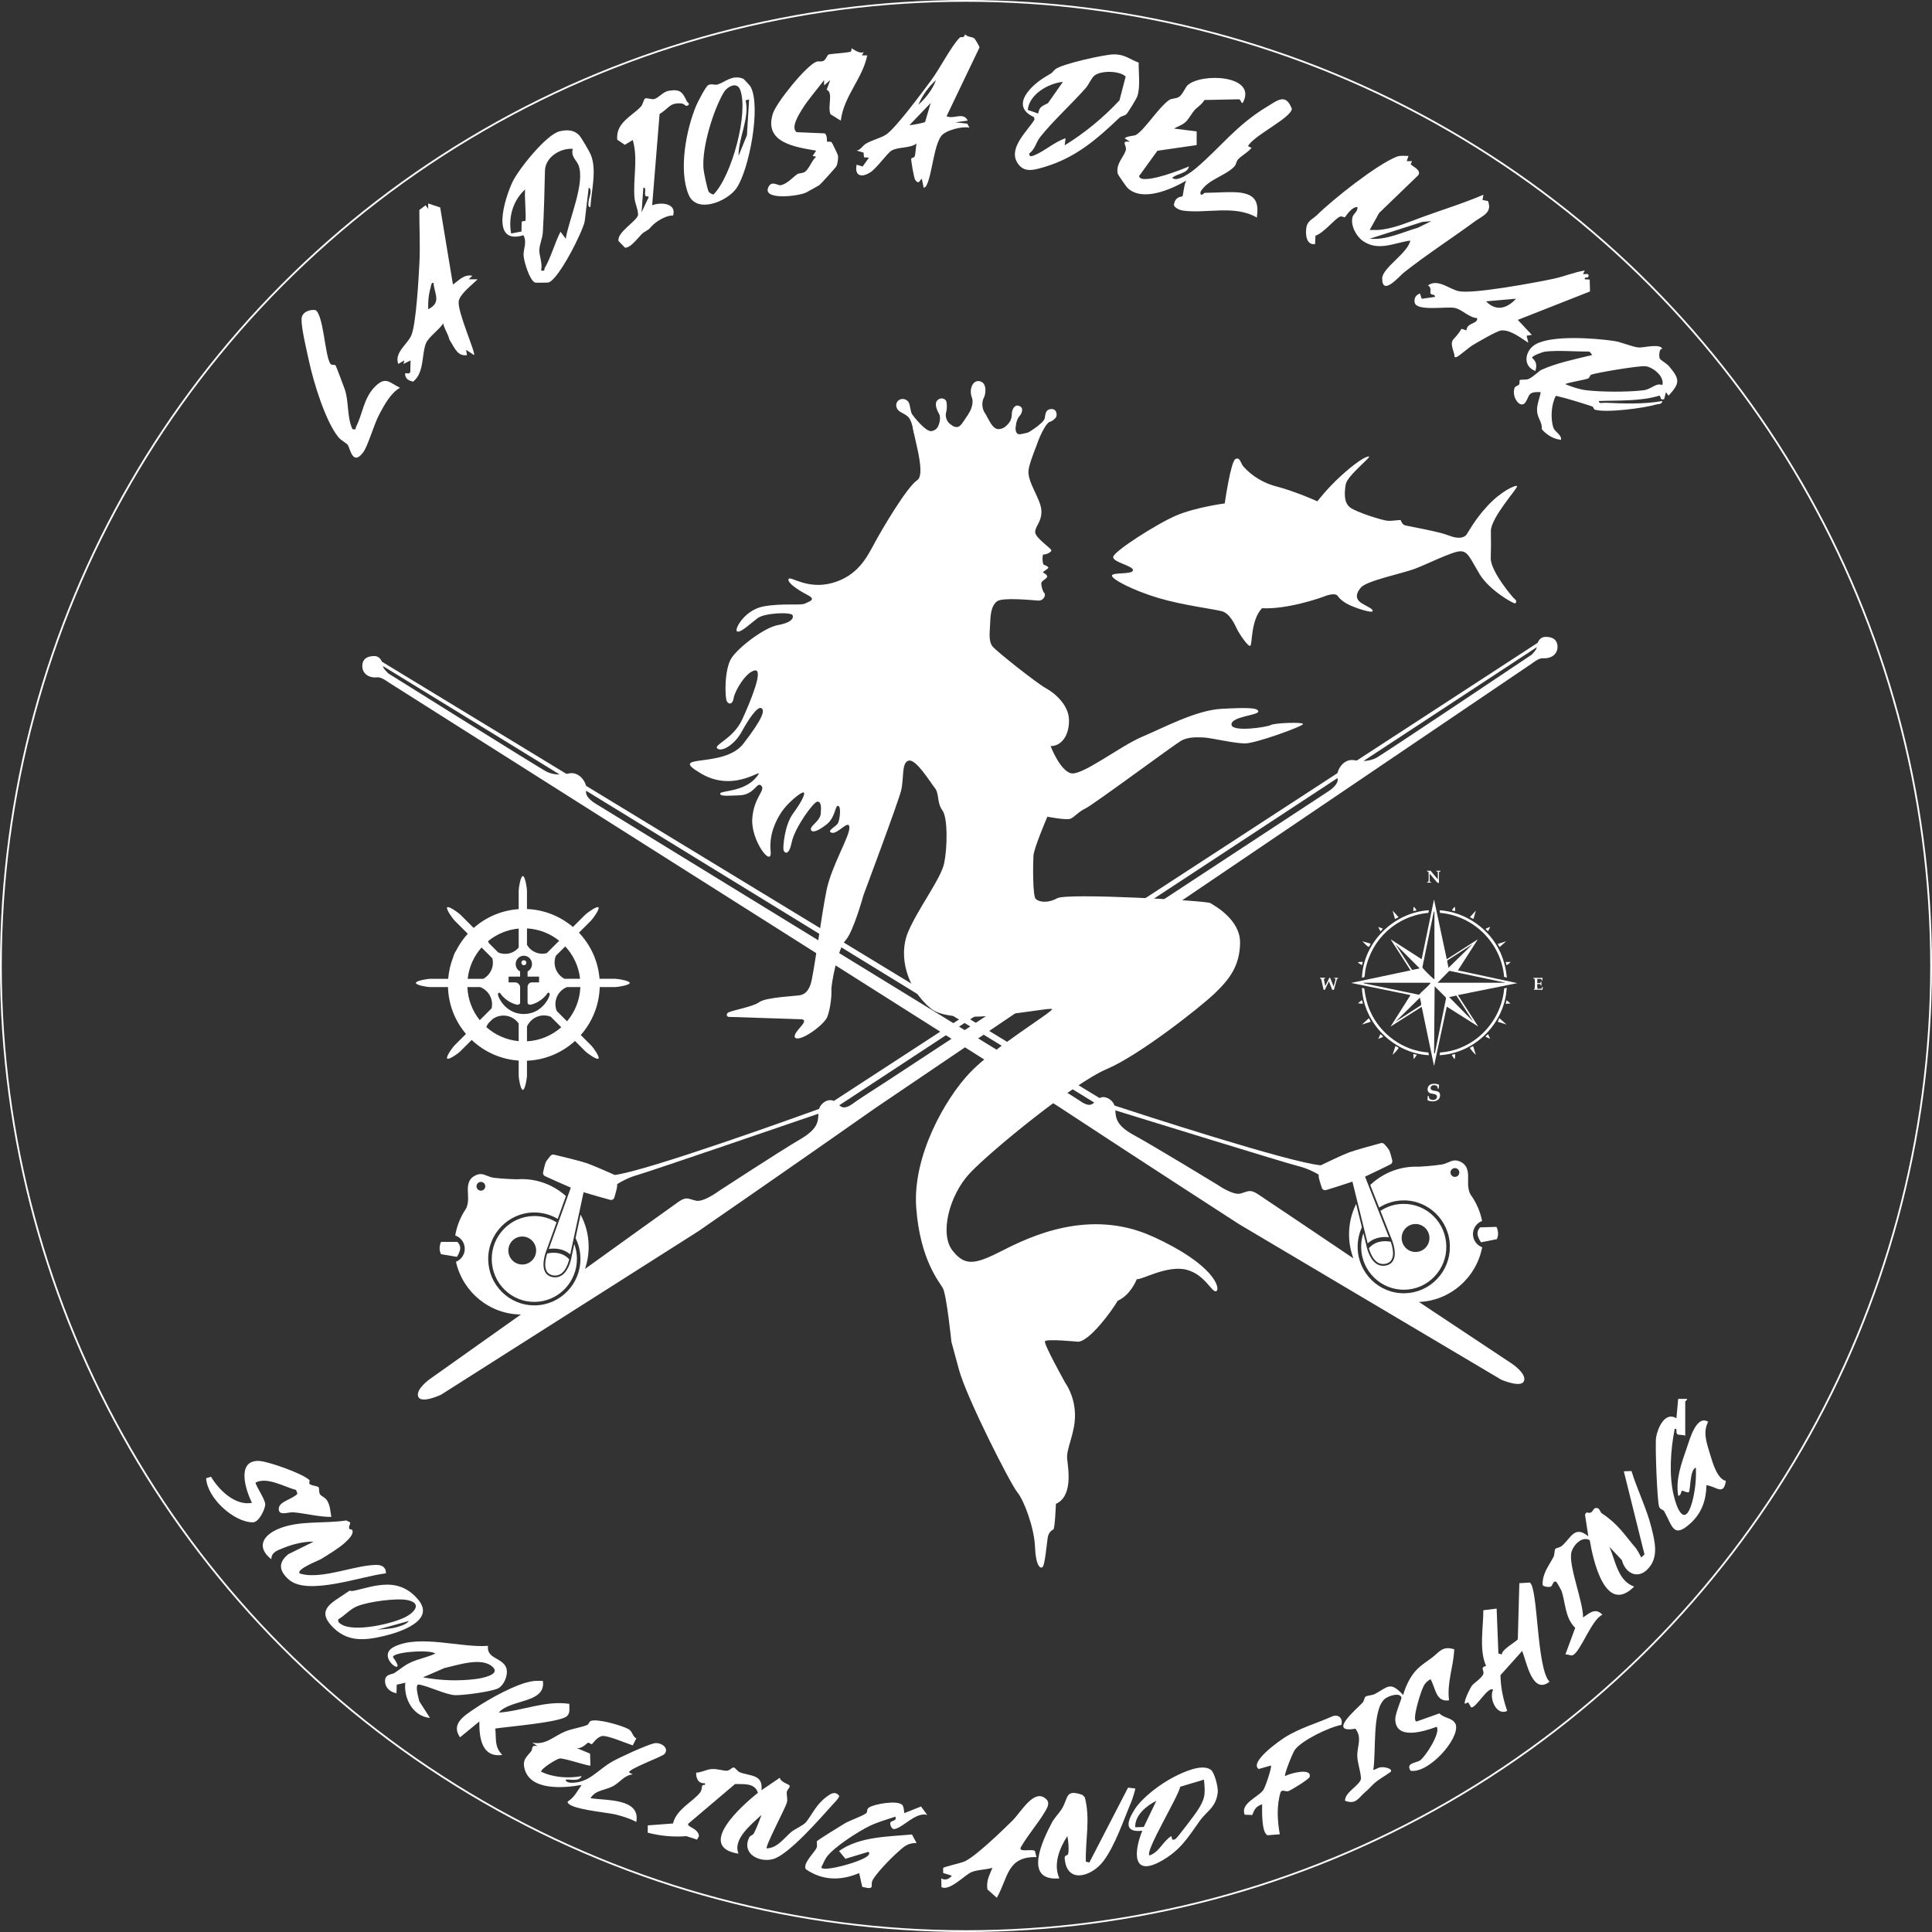 <svg xmlns="http://www.w3.org/2000/svg" id="Capa_2" data-name="Capa 2" viewBox="0 0 1095.84 1095.84"><rect x="0" y="0" width="1095.84" height="1095.84" fill="#333333" stroke="none"/><defs><style>      .cls-1 {        fill: #fff;      }      .cls-2 {        fill: none;        stroke: #fff;        stroke-miterlimit: 10;      }    </style></defs><g id="Capa_1-2" data-name="Capa 1"><g><path class="cls-1" d="M704.4,109.42c8.4,1.4,9.53,6.27,8.49,14-12.67-7.51-29.1-1.95-42.44-4.05-1.19-.19-4.87-1.76-4.58-3.38.85-4.88,4.49-4.26,4.86-4.68.31-.34.94-7.27,2.16-8.89-8.57,5.01-25.15,12.39-33.5,4.01-.62-.62-5.21-7.28-5.34-7.74-1.54-5.66,3.96-10.26,4.58-13.89.4-2.32-3.09-5.15,2.26-4.39l-2.99-1.98c1.7-1.45,5.28-1.2,6.51-1.95,5.07-3.06,12.67-15.53,18.77-19.77,1.37-.96,3.64-.65,5.39-1.65,2.18-1.25,3.73-5.53,5.03-6.71,7.81-7.08,38.52-5.81,31.79,9.07-1.33,2.93-1.33-1.5-2.92-1.1l-19.33.4c-1.29,2.45-3.92,3.91-5.67,5.84-1.09,1.2-3.23,4.86-4.64,6.3-1.99,2.02-4.63,2.72-6.94,4.06l12.86,1.62v7.74s-22.26,3.23-22.26,3.23l-10.09,13.93c-.99.54.67,1.83,1.06,1.92,5.65,1.39,21.27-4.53,26.92-6.97-.81,4.17-6.9,3.94-9.49,6.51,2.9,2.69,11.02-3.4,13.49-5.51,14.14-12.01,22.82-24.34,40.19-34.81,6.16-3.71,10.69-7.87,14.17,1.13-.41,5.24-21.76,15.17-24.86,21.18l1.99.99c-2.15,2.61-5.23,4.06-7.57,6.45-1.13,1.16-1.06,2.93-2.15,4.09-5.14,5.45-15.25,7.34-19.26,14.47-.16,3.29,2.03.49,2.49.49,5.94,0,15.68-.89,21,0Z"></path><path class="cls-1" d="M798.9,88.43l-1.01,2.99h3.02s-.75,1.79-.75,1.79c1.97,1.74,6.11,3.43,4.24,6.22l-22.15,21.36-5.35,9.64c2.43.09,4.82.09,7.24-.25,7.54-1.06,15.07-4.26,21.54-6.66,12-4.46,23.95-8.02,35.73-13.07l-.52,2.98,3.12.61c2.58,6.69-3.17,8.38-7.49,11.56-12.47,9.19-27.11,18.62-40.09,28.87-2.65,2.09-12.47,13.86-12.44,3.47.02-5.98,14.66-14.44,15.92-21.49-9.32,1.34-18.03,6.21-26.72.33-3.92-2.65-7.22-8.83-6.07-13.57.49-2.01,3.23-3.28,2.79-5.77-3.46-.16-6.58,5.47-7.14,5.81-.31.19-1.68-.86-2.8-.34-3.15,1.43-9.33,9.48-13.83,10.74l-.22,4.8c-5,.75-5.58-5.55-4.94-9.44s3.7-4.72,6-7c8.94-8.85,33.57-28.4,44.98-33.03,2.3-.93,4.6-.52,6.97-.53ZM811.9,125.43l-5.07.42-29.92,9.56c9.54.84,18.34-3.63,27.26-6.22l7.73-3.76Z"></path><path class="cls-1" d="M876.4,199.42c-1.07.12-7.39,2.3-7.41,3.5,2.65,2.4,2.72,4.18,1.91,7.5-7.58-2.73-5.96-11.8.26-15.22,9.47-5.21,33.34-3.38,44.21-1.82,4.41.63,10.58,3.48,14.18,3.73,2.62.18,12.21-2.45,13.37.83-2.1-.58-1.97,4.83-1.46,5.5.95,1.25,3.74,2.51,5.43,4.53,5.99,7.16,6.05,9.34-.47,16.47l-1.48-1.99-1.03,3.99c-2.36.53-1.62-.71-2.56-2.07-10.7,3.32-23.14,2.65-34.43,3.09-.23,1.75,2.27.94,3.48.99,10.99.45,21.79.91,32.51-.99-.39,2.1-2.17,1.56-3.52,1.97-6.78,2.05-28.27,4.86-34.74,2.95-.79-.23-.72-1.57-1.53-1.84-6.77-2.24-13.65-4.4-20.61-6.05-2.62,4.77-3.19,12.95-1.37,18.22.76,2.21,4.76,3.96,4.26,6.74-4.21-.36-8.17-2.82-10.88-5.98.34-4.16-2.55-6.23-2.7-10.52-.13-3.72,1.48-6.96,2.09-10.5-7.7-.51-6.18,2.16-8.64,5.73-2.85,4.13-8.08-2.94-6.2-8.12.42-1.15,1.96-1.21,2.55-1.97.5-.66.09-2.19.41-2.48.56-.51,3.4,0,4.93-.62,2.45-.97,6.17-4.68,7.21-5.16,8.74-3.99,19.38-6.13,28.74-8.41.28-.38-1.31-1.99-1.5-1.99-7.66,0-17.72-.83-25,0ZM942.89,218.42c1.37-4.95-5.44-10.26-9.61-10.7-3.5-.37-26.98,3.53-30.62,4.76-.99.34-.84,1.77-1.97,2.25-1.54.65-12.78,2.53-12.8,3.19,3.46,1.44,7.91,2.93,11.62,3.4,8.61,1.07,24.29,1.13,32.81.02,4.47-.59,6.98-4.44,10.58-2.91Z"></path><path class="cls-1" d="M934.54,890.06c-5.97,6.08-12.83,1.91-14.6-5.15l-7.03-7.48c3.44,8.01,4.79,19.26,13.98,22.49-16.25,16.34-23.24-14.62-25.17-26.31-4.42-2.55-9.35,2.81-10.39,6.81-1.88,7.24,6.69,28.04,6.59,37,3.56-2.34,7.02-5.85,10.97-1.5-6.11,2.47-12.51,21.37-16.94,22.95-1.15.41-2.73-.68-4.05-.46l5.56-15.09c-5.91-5.75-5.44-14.43-7.82-21.14-.12-.33-2.54-4.59-2.75-4.76-1.95-1.58-2.03,2.07-3.43,2.61-.53.21-4.19.18-4.5-1.2-.05-6.58,3.47-10.52,6.18-15.72.76-1.46.43-3.68.99-4.49.42-.6,2.69-.86,3.73-1.75,5.23-4.49,7.25-11.94,15.04-5.47l-1.89-12.36.9-1.21c4.05,1.33,3.27-2.73,5.51-2.45,1.99-.22,1.99,2.25,3.22,3.06,9.01,5.9,12.35,11.58,19.26,19.73.68.8,2.39,4,3.03,5.22l1.83-1.7-11.72-47.15,4.36-.15c3.21,10.54,8.57,21.17,11.22,31.8,2.03,8.13,4.45,17.21-2.07,23.84Z"></path><path class="cls-1" d="M431.91,1015.42l10.42-7.07c.4,2.66,5.38,3.59,5.58,4.59s-1.46,2.2-1.63,3.47c-.24,1.75.64,3.9.02,6.1-.91,3.21-12.52,25.03-11.4,25.9,6.15-.19,9.84-5.95,14.06-9.43,1.75-1.44,6.93-3.77,8.26-5.48,3.79-4.86,5.66-9.93,11.77-14.48,2.15-1.6,4.56-3.24,6.9-.58.71.8-2.85,4.29-3.46,4.97-6.97,7.75-25.2,28.76-34.03,31.09-7.82,2.07-17.9-3.04-13.45-12.28.56-1.15,2.12-1.24,2.73-2.47,1.52-3.08,3.09-7.04,4.21-10.32-5.49,5.21-16.47,13.69-12.99,21.99-24.42-3.82,2-27.46,11-34.52-1.75-5.77-8.17-4.85-12.98-4.99l-26.55,22.52c-.87,2.02,5.46,2.25,6.12,6.94l-1.12,2.07-6.04-1.96c-7.34.58-14.75-.09-21.95-1.98l.05-4.14,14.3-1.07c1.88-7.99,11.02-12.19,15.2-17.33,2.1-2.58.15-4.87,2.94-4.53v-.98c-3.75.28-5.1-2.58-4.99-6,3.02-.04,5.48-1.73,8.49-2.01,3.5-.32,6.93,1.07,9.07.92,1.55-.11,2.63-2,3.8-1.82.83.13,2.03,2.15,3.36,2.69,5.64,2.32,13.41.94,12.29,10.21Z"></path><path class="cls-1" d="M328.55,76.77c1.26,1.37,5.79,9.13,6.54,10.96,3.57,8.76.32,20.44-.2,29.69-1.71.25-1.07-2.38-.98-3.48.15-1.87,2.38-6.52,0-7.51l-2.28,19.23c-1.43,6.39-14.67,32.65-20.47,34.55-.37.12-7.21.21-7.57.1-3.18-1.02-6.52-12.34-6.62-15.53-.12-3.84,2.09-7.24-.08-11.35-19.03,5.77-10.58-20.73-6.37-29.88,3.41-7.39,19.37-27.3,26.91-29.08,4.16-.98,8.19-.88,11.13,2.32ZM324.9,84.41c-7.21-.46-15.62,4.74-15.8,12.5-.27,11.5-.51,23.32-1.21,34.99-.2,3.27-1.94,6.91-1.98,10.02-.03,3.28,1.95,7.69,1,11.49,2.6.53,1.55-.49,2.1-1.43,3.53-6.08,5.65-14.18,8.91-20.56l2.97,3.99c1.69-10.74,11.17-31.58,7.24-41.72-1.09-2.81-4.5-4.91-3.22-9.28ZM297.9,125.42c.84-1.27-.62-15.07,0-18-6.96,6.25-9.69,15.85-7.99,25l5.88-1.1.09-5.25c.26-1.05,1.96-.56,2.02-.65Z"></path><path class="cls-1" d="M645.87,35.5c-.15,5.5,1.13,13.96-.89,19.41-.46,1.25-5.25,9.05-6.03,9.8-1.13,1.08-2.88,1-4.09,2.15-12.88,12.25-24.93,22.78-43.01,28.02-5.67,1.64-11.4,3.38-15-2.9-4.82-8.42,6.24-17.93,9.95-24.22l-.34-1.34c-13.99-6.36-1.46-18.23,6.86-23.08,4.97-2.89,2.43-1.51,5.2-3.99,3.38-3.03,27.73-8.36,32.87-8.5,6.55-.18,9.06,2.67,14.47,4.66ZM603.91,82.42c11.49-7.09,21.87-15.67,31.07-25.5l3.5-13.52c-3.69-3.43-14.06-3.42-17.67-.56-1.83,1.46-3.22,5.11-4.94,7.06-7.89,8.97-19.09,19.15-26,27.99-2.19,2.8-2.76,6.77-5.97,9.04-.41,2.47,1.74,1.57,3.04,1.03,5.65-2.31,11.39-7.62,17.46-9.54l-.5,3.99ZM602.9,46.42c-8.4.89-19.09,7.06-19.95,15.94l5.93,2.05c.67-4.18,2.52-4.25,5.54-5.91l8.48-12.08Z"></path><path class="cls-1" d="M489.91,29.43l-1.02,1.99h3.02c-2.73,13.31-13.34,23.09-15.01,37l-5.84-3.61c-1.83-4.27,1.79-12.41-2.18-13.89l2.03-5.49-3.48,3v-3c-3.92,5.2-9.1,11.08-12.47,16.53-1.74,2.81-6.64,10.5-3.1,13.01l15.85.67c1.73,1,1.19,4.53,1.4,4.66.51.3,1.88-.2,2.56.37.33.27,3.59,7.04,3.66,7.66.19,1.65-.25,4.6-.97,6.05-.32.64-8.75,9.9-9.52,10.54-.34.29-7.05,4.01-7.64,4.29-4.82,2.26-25.94,4.58-21.08-3.6,1.89-3.18,5.19-.2,6.8-.56,3.67-.82,6.85-4.6,9.32-6.28.95-.64,2.78-.34,4.24-1.26,2.42-1.54,3.98-6.63,6.44-8.58l-1.99-.5,2-2.98c-12.13-2.1-29.81-4.56-24.55-21.06,1.96-6.17,18.84-27.16,24.62-29.36,1.39-.53,3,.23,4.29-.64,1.35-.91,1.78-2.92,2.65-3.46.54-.34,10.26-.97,12.36-1.55.97-.27.51-1.79.66-1.91.29-.24,4.56,3.5,6.98,1.99Z"></path><path class="cls-1" d="M824.85,935.47c-.39,9.93-4.23,18.81-2.95,28.95-7.61,1.2-7.58-7.01-10.49-11.99-2.9,1.73-3.64,3.07-4.87,6.1-.76,1.86-6.01,17.59-3.05,17.91l12.96-4.6c2.87,3.06,7.56,2.24,9.28,6.32,2.34,8.22-15.78,28.17-25.7,26.17-2.75-4.51,3.11-4.27,5.44-5.83,2.96-1.98,11.82-15.7,9.43-19.07-7.42,2.76-23.57,7.78-23.49-4.51.02-3.02,3.62-11.35,3.5-11.97-.63-3.25-7.47-1.13-9.64.83-7.11,6.43-4.64,30.48-6.36,40.14,2.14-.45,2.68-1.63,5.46-1.57.89.02,5.49.66,4.54,2.56-2.99,2.23-6.45,4.01-9.27,6.47-1.51,1.32-2.79,2.96-5.23,5.04-3.98,3.39-5.2,7.3-11.49,5-.29-4.89,8.54-8.8,9.03-12.54-.13-4.2-2.01-8.82-2.1-12.94-.12-5.66,2.92-10.15-1.04-15.42-15.82,2.74.01-10.55,4-14.72,1.06-1.1.95-2.9,1.75-3.46,1.03-.74,3.69-.66,5.27-1.5,7.55-4.04,8.64-7.41,16.08.6.65-2.98,2.44-6.93,3.98-9.53,3.57-6.01,7.38-7.98,12.35-11.69,4.07-3.04,5.83-6.9,12.63-4.73Z"></path><path class="cls-1" d="M249.67,117.64l7.24,43.77c3.44-2.4,6.23-5.98,10.98-4.99l-1.99,1.98,4.99.02c-2.85,2.95-10.2,8.34-10.72,12.6-.72,5.96,9.78,29.21,8.71,30.39l-4.5-2.99.5,2.99c-5.04.88-6.91-3.8-9.04-7.23-1.79-2.87-.74-1.62-1.61-3.73-.96-2.33-2.3-4.46-2.85-7.02-2.13,3.48-8.32,7.76-9.76,11.24-2.57,6.24-.81,16.72-7.32,21.81-2.14-.58-3.87-1.17-4.45-3.54-.67-2.79,2.28.3,2.88-2.13l.13-6.38-4,1.99.5-2-3.48,2.01c-2.29-6.58,5.15-11.03,7.38-16.1,2.78-6.32,4.22-32.9,4.64-41.36.5-9.89-.1-19.96-.05-29.84l3.52-2.7,1.48,1.99.02-3.01,6.76,2.24ZM242.91,175.42c7.65-3.98,3.49-8.47,2.98-14.99-1.45-.23-1.39,1.76-1.68,2.8-1.12,3.94-1.54,8.12-1.3,12.2Z"></path><path class="cls-1" d="M898.91,153.43l-1.02,1.99c.49.42,3.89-1.01,3.02,1.5-.4,1.17-2.36-.34-2,1.5l2.78.16.16,6.74-40.95,16.12,7.97,8.49-2.97.5.98,4c-4.15-2.65-10.15-7.52-15.4-6.99-2.41.24-13.04,6.49-15.9,8.18-2.55,1.5-7.64,6.11-9.21,6.8-1.86.81-1.28-.84-1.49-1.47-3.21-9.84-.53-6.48,4.09-14.45l2.81.9c.22-4.6,6.41-3.43,6.11-6.95-4.63-.24-8.62-4.95-12.72-5.78-4.7-.96-21.79,2.09-22.75-3.08-.48-2.61.69-4.17,2.98-5.15l1.01,3.04,7.48-1.06c.33-1.57-1.74-.92-2.47-1.93-.43-.59.83-3.62-1.52-4.56,5.65-4.16,12.16,2.21,17.73,3.27,8.39,1.6,43.28-4.91,53.47-7.06,6.01-1.27,11.72-3.76,17.8-4.7ZM859.9,169.43l-17,1.49c5.64,5.82,11.85,4.16,17-1.49Z"></path><path class="cls-1" d="M552.6,21.72c.49.37,3.01,4.7,2.98,5.19l-18.68,39.01c3.96,1.95,9.53-2.66,11.99,2.48l-6.99,1,6.75.75,1.23,2.26c-4.04-.93-13.55,1.42-16.02,4.74-4.27,5.75-5.23,22.39-8.47,28.26-.25.45-1.15,1.26-1.49,1l-1.02-4.99c-1.45.79-1.46,3.53-3.72.72-.72-.89-2.45-10.97-2.31-12.09.08-.64,1.7-.5,1.98-1.38.59-1.89.55-5.13,1.05-7.26-3.76,2.85-10.38,1.77-14.21,4.02-2.33,1.37-8.46,10.06-12.03,12.33-5.31,3.37-9.02,1.77-7.74-4.36l3.37,1.07,3.63-5.06-2.83-.18-.26-2.68-3.91-1.12c2.42-.47,3.16-2.73,5.45-4.05,3.34-1.93,7.82-2.95,11.07-4.93,5.32-3.23,21.14-24.72,25.89-31.11s11.32-19.3,16.07-24c.79-.79,2.48.69,2.99-1.91,1.24,1.61,4.02,1.39,5.23,2.3ZM520.91,59.42c4.12-3.73,8.13-8.72,9.98-14-4.05,3.64-7.93,8.93-9.98,14ZM524.71,69.23l3.18-10.81-11.99,12.5c1.35.19,8.47-1.4,8.81-1.69Z"></path><path class="cls-1" d="M356.54,980.79c2.24,1.24,2.29,4.4,4.41,5.18l-2.05,4.01c-3.53-1.09-14.35-5.81-17.35-5.29s-5.43,4.43-5.79,4.56c-.58.2-1.57-.82-2.23-.8-.38.01-3.52,3.82-6.62,2.98l7.77,3.23.22,6.76c-.61.65-14.62-4.27-17.45-3.99-1.63.16-10.66,5.71-10.51,7.49,6.9,3.32,15.49,3.9,22.97,2.5-1.49,3.33-6.16,1.64-8.99,2-.31,1.25,2.02,1.74,2.73,1.76,10.48.32,15.27-7.32,23.56-11.97,4.49-2.52,19.14-9.29,23.72-10.36,3.8-.89,8.96,2.61,5.96,6.05-1.38,1.58-21.41,8.8-19.98,10.51l1.99,1c-4.72.51-7.19,4.46-10.94,6.57-4.62,2.6-9.95,2.09-13.05,6.95,8.93,1.48,28.55-.05,25.99,13.49-3.81-2.05-7.97-3.3-12.17-4.32-4.51-1.1-26.79-2.92-26.81-7.18,3.97-2.51,5.35-5.82,7.98-9.49-10.31,1.84-29.92,3.5-32.56-10.03-.9-4.6,1.62-6.05,3.97-9.12,1.03-1.35-.32-3.69,3.59-2.87l-2.99-1.98c7.62,1.54,11.92-3.47,18.32-6.18,4.34-1.84,9.47-2.38,12.91-3.89.83-.36.95-1.89,2.01-2.26,3.85-1.36,17.51,2.54,21.39,4.69Z"></path><path class="cls-1" d="M276.8,933.52c-1,7.35,8.12,6.68,10.3,12.34,1.47,3.8-1.25,10.61-5.18,12.07-4.79,1.78-18.37,3.6-23.53,3.58s-15.16-5.17-21-6.06c-2.28.17.11,7.81.44,9.54l6.06,9.43c-9.57-.84-15.03-11-14-19.99l-4.85,1.14-.15,4.85c-3.47-.64-6.26-2.93-6.48-6.52-.28-4.5,3.72-3.94,5.42-5.04,3.13-2.03,5.33-4.18,9.08-5.91,4.56-2.11,9.48-2.89,13.97-5.03-2.54-2.43-24.11-.98-23.98,2.01,9.52,12.89-11.18-.2.96-6.02,14.47-6.93,37.5.8,52.92-.37ZM279.63,945.67c-6.16-6.13-19.93-1.2-27.53.45l-12.2,5.28c10.28,1.82,19.96,2.25,30.37.89,2.68-.35,13.69-2.31,9.35-6.62Z"></path><path class="cls-1" d="M511.66,1023.65c.96.86,1.11,3.43,1.25,4.77l9.51-3.77,3.48,4.76c-6.54-1.71-13.62,7.19-18.52,8.02-1.82.31-2.57-2.62-2.41-3.44.34-1.66,3.89-.72,2.92-3.58-4.6,1.52-10.02,3.08-14.35,5.14-6.46,3.08-21.1,12.41-24.89,18.11-1.12,1.68-1.74,3.53-2.72,5.27-.84,3.51,23.33-2.9,26.5-6.5.59-.68,1.01-1.79-.02-2.02l-12.88,3.9-3.63-4.4c11.7-8.27,27.51-8.09,41.37-9.39l2.63,4.86c-5.4-.1-7.38,2.26-11.03,5.48-3.45,3.04-12.44,12.17-14.09,15.99-1.15,2.67,1.86,5.37-5.71,3.37l-1.75-7.8c-10.38,4.43-20.8,4.33-30.25-2.19-1.92-3.27,4.96-9.46,6.11-12.15.6-1.41-.14-3.33.2-3.75.63-.78,13.51-8.75,15.83-10.12,2.94-1.74,10.17-4.16,12.06-5.74,1.09-.91-.07-2.26,1.86-3.38,3.31-1.94,15.61-4.05,18.53-1.45Z"></path><path class="cls-1" d="M199.91,243.42c2.61.47,1.54-.4,2.07-1.42,3.87-7.43,4.18-16.35,11.01-22.98,5.9-5.73,7.97-1.89,13.9.91-5.25,2.93-9,9.88-11.81,15.18-2.98,5.62-6.4,17.97-9.16,21.57-5.89,7.7-7.27-2.13-8.58-4.19-.75-1.17-3.9-2.64-5.44-4.56-7.45-9.25-14.12-31.35-16.69-43.31-1.27-5.93-4.32-18.31-4.16-23.73.11-3.89,4.65-5.5,7.88-5.02,4.5,2.81,5.23,24.14,8.16,29.97.97,1.94,2.7.54,3.31,1.53.37.6,4.28,11.09,5.02,13.08,2.55,6.83,1.23,15.98,4.5,22.99Z"></path><path class="cls-1" d="M955.9,814.42c-1.06-.75-3.79-.39-4.4-.86-1.38-1.05.36-3.39-1.59-3.14-2.32,11.68-3.38,26.41-.51,38.01,3.22,12.97,7.82,15.46,11.02,1.02,1.24-5.59,1.76-11.3,1.46-17.03-3.54,1.23-2.94,13.11-4,14-1.1.38-3.55-1.12-3.88-.9-.42.28-.55,2.95-2.1,2.9-1.59-9.13,1.76-18.22,4.72-26.79,1.8-5.22,5.59-19.36,12.27-15.19-3.19,5.92-.79,12.23,1.07,18.42,1.42,4.72,4.07,14.07,8.96,15.1-1.25,8.77-5.59,3.02-11.03,2.46-.09,8.09-2.55,15.44-8.46,21.05-10.35,9.81-10.75,2.2-15.52-6.31-.49-.88-2.15-.92-2.8-2.41-1.2-2.75-2.38-35.71-1.78-39.37.9-5.45,5.04-14.92,11.54-10.94l1-11,5,.02c.5.35-1,1.28-1,1.49v19.5Z"></path><path class="cls-1" d="M421.65,44.7c.28.12,3.78,3.95,4.05,4.42,6.11,10.9-.72,47.04-7.96,57.63-5.03,7.36-22.51,14.8-27.16,3.67-5.79-13.86-1.38-36.95,4.31-50.51.88-2.1,5.32-10.7,6.73-11.57,1.84-1.13,3.68.08,5.3-.38,4.24-1.22,8.43-5.9,14.73-3.26ZM404.74,110.29c10.35-10.5,19.97-46.3,15.11-59.32-1.84-4.93-7.42-1.83-9.38,1.52-5.94,10.13-12.49,31.32-11.44,43.32.19,2.18,2.09,11.13,2.89,12.85.38.82,2.55,1.81,2.82,1.64ZM424.9,56.42l-1.98.47c2.35,10.24-4.1,21.15-4.01,31.52l4.76-11.73,1.23-20.26Z"></path><path class="cls-1" d="M867.69,897.64c4.77,2.64,3.77,48.75,11.21,56.24-9.74,7.62-13.01-11.13-15.5-17.46l-12.33,13.74c.12,6.97,1.51,13.69,3.83,20.24-6.07,3.11-10.48-7.22-8-11.98-2.87-2.29-9.79,10.76-12.49,9.99l-1.66-2.85-1.84.86c-.87-1.27,2.91-8.85,3.95-10.28,1.12-1.53,5.69-4.29,6.49-6.69.64-1.94-2.12-3.64,1.56-4.52-4.05-9.04-1.55-21.64-1.55-31.6l7.54-.93.99,25.5,1.98.49c-.21-2.86,8.75-7.52,9.04-8.69l.87-31.71,5.91-.36Z"></path><path class="cls-1" d="M374.12,64.62l-4.21,51.79c5.41-2,13.98-.95,11.85,5.89-3.3-.41-8.78,2.85-11.16,5.05-3.04,2.8-.78,1.65-5.65,4.61-1.75,1.07-6.92,8.84-10.47,8.52l-3.63-3.76c-1.16-4.91,10.59-11.39,11.08-14.87-.07-3.59-1.79-6.2-2.06-9.9-.83-11.05,2.12-21.89-.96-32.54l-4.51,2.73-4.3-2.91c-.92-9.63,8.28-13.26,13.39-18.74,1.27-1.37,1.35-3.6,2.4-4.61.65-.63,3.72.73,5.25.29,2.74-.8,4.74-4.12,8.33-4.7,6.24-1.01,7.65.7,10.03,5.87.41.89,2.36,1.63.42,2.59-1.12.55-1.66-1.07-3.27-1.23-6.97-.68-7.2,2.88-12.52,5.92ZM366.2,111.2c-1.07-1.64.84-4.75-1.29-4.78l-1,13.99,3.99-8.51c.29-.76-1.43-.29-1.7-.71Z"></path><path class="cls-1" d="M198.12,867.18c.14.26,1.57.19,1.78.89.71,2.41-2.43,5.24-4.36,7.05-2.76,2.59-9.61,6.9-13.45,9.19-1.58.94-13.94,5.63-12.18,8.1,2.91,1,5.41,1.1,8.48,1.01,11.21-.35,24.95-5.68,35.03-5.79,3.24-.04,5.57,1.3,5.49,4.79-13.36,1.39-44.32,13-55.05,3.56-5.57-4.9-6.26-9.6-.33-14.43l14.38-7.11c-5.7-.09-11.74,1.37-16.97,3.51-3.35,1.37-7.06,2.34-7.03,6.48-8.31-6.54-5.24-13.15,3.49-17.02,11.76-5.23,26.49-3.04,39.01-5l2.08,1c.6.9-1.05,2.45-.35,3.79Z"></path><path class="cls-1" d="M643.9,1014.43c.26.27-1.66,6.21-2.08,7.21-4.27,10.04-9.28,25.22-16.08,34.13-6.66,8.73-20.93,13.06-21.85-1.98-.11-1.85,1.83-.76,2.09-2.79.36-2.78,0-6.79-.58-9.57-4.45,6.81-8.14,16.15-4.51,23.99-20.76,1.78-9.54-21.63-4.21-31.7,1.34-2.54,4.08-5.32,5.49-7.56,4.02-6.38,1.72-11.53,11.76-8.11l1.37,1.34c3.23,12.22.31,24.13.59,36.53l1.99.5,21.96-42.48,4.06.5Z"></path><path class="cls-1" d="M593.63,1020.69c2.15,2.23.02,5.35-1.35,7.62-3.77,6.25-9.64,13.02-13.36,19.63-1.15,2.92,6.71.56,8.09,1.96l.88,3.45c-16.83-.36-15.94,11.57-22.49,23.07l-5.34-4.73c-.71-5.07,1.1-7.84,2.84-12.26-3.78,1.15-8.41.99-11.99,2.5s-12.47,11.02-16.93,8.43l-.07-4.93c2.26,1.37,4.37.37,5.99-1.5l-4.94-1.56v-2.85c.41-.62,10.13-2.84,11.93-3.6,6.29-2.66,21.94-17.9,27.54-23.43,4.68-4.64,12.43-18.83,19.21-11.78Z"></path><path class="cls-1" d="M686.63,1003.7c2.29,1.49,4.4,10.1,4.09,12.95-.94,8.53-6.31,10.71-10.12,16.02-6.69,9.33-10.76,16.65-22,22.94-16.74,9.35-15.36-5.79-10.69-17.19-10.61,1.11-8.58-5.38-4.44-11.94,4.47-7.11,14.97-14.78,22.4-18.6,5.03-2.58,15.55-7.59,20.76-4.18ZM682.9,1009.42l-13.47,4.02c-1.12,5.76-19.89,36.33-17.52,38.97,5.48-1.56,7.73-8.2,12.51-10.98l.47,1.98c.93.16,1.28.05,2.04-.46.81-.55,10.54-13.35,11.78-15.22,4.73-7.1,5.12-9.52,4.18-18.31ZM648.76,1036.26l7.13-14.84c-5.57,2.79-12.25,8.17-11.99,15l4.86-.15Z"></path><path class="cls-1" d="M175.6,839.63c.23.24-.66,1.64.23,2.26,1.28.9,4.36.95,4.89,1.72.48.7.08,2.59.69,3.78.69,1.35,2.92,1.71,4.19,3.82,1.73,2.88,1.76,6.05,2.31,9.2-7.2-.03-14.23-1.92-21.35-2.62-2.92-.29-8.21,2.22-8.45-1.65-.29-4.57,7.69-5.56,10.61-8.9l-.79-2.12c-6.99-1.85-16.33-7.61-23.04-4.18.84,3.03,5.79,9.92,5.55,12.58-.26,2.89-3.65,9.93-6.97,9.95-10.71.06-25.97-13.73-26.55-25.02l2.78-.82c4.43,7.5,13.74,16.63,23.22,14.78-3.53-7.02-8.93-23.77,3.5-23.79,5.22,0,25.7,7.33,29.2,11.01Z"></path><path class="cls-1" d="M307.91,953.42c1.95,12.87-18.55,10.22-25,17.99,13.49-.99,26.47-7,40-4.99-.03,2.39.63,5.37-1.43,7.08-4.17,3.47-33.49,5.86-40.58,6.93.74,5.85-.7,10.12,4,14.98-11.8,1.65-13.11-9.97-13.01-18.99l-10.97,9c-5.28-7.67,2.35-12.19,8.25-16.23,8.05-5.5,24.19-14.56,33.33-15.67,1.79-.22,3.61-.14,5.4-.11Z"></path><path class="cls-1" d="M760.86,978.37c-6.93,1.25-22.3,8.66-26.4,14.11-1.25,1.65-6.24,14.23-5.55,14.94,2.26-1.43,15.15-5.02,13.95.42-.28,1.29-10.32,7.43-12.02,8.06-1.57.58-3.34-1.08-4.44.48-2.39,7.73-1.89,16.19-.5,24.03l-7,.56c-3.43-1.75-3.03-13.86-3.01-17.55-3.5,1.12-4.39,2.88-5.61,6.06l-4.26-.17c-2.69-6.27,7.41-9.89,10.43-13.84,1.29-1.68,5.1-13.37,4.44-14.05l-6.97,1.98c-5.44-3.95,11.71-15.94,14.65-17.81,8.68-5.54,19.04-8.38,26.57-11.84,3.79-1.74,6.74.54,5.71,4.62Z"></path><path class="cls-1" d="M195.56,904.06c4.63-3.21,1.54-.97,5.59-1.86,6.1-1.35,11.27-3.24,18.16-3.37,7.38-.14,13.35,2.96,18.03,8.66,9.65,11.75-10.43,18.28-19.44,20.43-11.64,2.77-21.48,3.51-30.04-5.95-8.28-9.16.78-13.1,7.7-17.9ZM191.93,918.46c-.39,1.59.42,2.07,1.6,2.83,7.28,4.71,29.03-.22,36.59-4.16,5.2-2.72,9.33-7.81,1.03-9.54-6.24-1.31-22.15.92-28.23,3.34-4.63,1.84-6.98,5.16-10.98,7.53ZM231.9,919.43l-17.99,4.98c3.4-.4,6.85-.42,10.18-1.24,2.21-.54,6.51-1.76,7.81-3.74Z"></path></g><g><path class="cls-1" d="M259.17,712.88s1.5-2.15,1.83-4.43c.33-2.28-1.57-4.04-1.57-4.04h-9.26c-1.83,3.98,0,6.98,0,6.98l9,1.5Z"></path><path class="cls-1" d="M303.08,689.74c-.12,0-.23,0-.35,0-13.32.19-24,11.26-23.81,24.69.09,6.5,2.69,12.58,7.32,17.12,4.63,4.53,10.71,7,17.18,6.88,13.32-.19,24-11.26,23.81-24.69-.04-2.81-.55-5.54-1.49-8.1l-1.42,6.6c-.03.25-1.12,7.87-5.44,10.97-1.21.87-2.55,1.3-4,1.3-.49,0-1-.05-1.51-.15-1.95-.38-3.37-1.39-4.22-3-2.45-4.65,1-12.77,1.15-13.12l5.37-14.94c-3.76-2.32-8.08-3.57-12.58-3.57ZM301.87,714.83c-1.47,1.52-3.44,2.38-5.54,2.41-.04,0-.07,0-.11,0-4.29,0-7.82-3.49-7.88-7.83-.06-4.38,3.42-7.99,7.77-8.05,4.37-.06,7.93,3.45,7.99,7.83.03,2.12-.76,4.12-2.23,5.64Z"></path><path class="cls-1" d="M313.56,723.38c5.86,1.14,8.38-5.44,9.31-9.07-4.43-4.91-10.76-3.74-12.51-3.29-1.21,3.87-2.66,11.22,3.2,12.36Z"></path><path class="cls-1" d="M876.71,361.23c-2.58,0-3.87,1.7-4.49,3.34l-102.66,66.82c-.48-.06-.98-.13-1.5-.22-4.98-.84-8.63,3.6-9.44,7.34l-285.67,185.95c-3.01-1.5-7.24.87-8.36,4.52-13.04,4.72-97.66,35.18-115.89,37.47-3.4-1.52-12.54-5.56-16.16-6.78-3.95-1.33-14.74-3.91-18.33-4.75-.73-.17-1.49.08-1.97.66-.87,1.04-2.2,2.68-2.6,3.5-.56,1.14-1.21,4.05-1.59,5.86-.19.9.27,1.81,1.11,2.19,2.94,1.35,9.82,4.49,14.62,6.5l-12.5,34.79c2.85-.44,7.98-.54,12.16,3.1l7.57-35.28c4.88,1.5,11.78,3.42,15.05,4.31,1.04.28,2.11-.31,2.41-1.34.56-1.88,1.36-4.69,1.52-5.97.05-.38.08-.97.09-1.62,2.28-1.42,6.46-3.75,11.46-5.15,7.02-1.97,90.71-30.66,102.66-34.76-.18,3.9.1,8.37-9.98,14.28-11.84,6.95-46.6,29.64-46.6,29.64,0,0-8.47,6.33-12.78,5.42-4.3-.92-5.38-2.58-9.88.55-3.68,2.56-39.97,28.66-53.15,38.15,1.42-4.15,2.13-8.57,2.07-13.09-.09-6.29-1.67-12.33-4.57-17.71l-2.86,13.31c1.75,3.51,2.71,7.4,2.77,11.44.21,14.53-11.36,26.51-25.78,26.72-.13,0-.25,0-.38,0-6.85,0-13.31-2.64-18.23-7.46-5.01-4.91-7.82-11.48-7.92-18.52-.21-14.53,11.36-26.51,25.78-26.72,4.86-.06,9.56,1.21,13.65,3.64l4.65-12.95c-7.11-6.35-16.16-9.77-25.76-9.61-.69,0-1.38.04-2.07.09h-.16c-.44.02-7.81-.22-12.65-.81-1.63-.2-2.87-.7-4.08-1.18-2.24-.9-4.17-1.67-7.29.17-3.97,2.33-3.75,6.57-3.55,10.32.04.77.08,1.53.08,2.25,0,3.87-1.1,5.75-1.13,5.79l-.25.41c-3.01,4.51-5.03,9.58-5.92,14.94,3.09,1.04,5.35,3.95,5.4,7.42.05,3.39-2.04,6.31-4.99,7.49,3.85,17.14,19.09,29.91,37.16,29.91-.11,0-.23,0-.34,0l-51.73,36.68s-8.22,5.87-6.46,9.98c1.76,4.11,12.91-1.17,12.91-1.17l145.96-92.74s52.13-35.96,100.55-69.98h0l372.28-252.07s3.78-3.08,6-2.93c6.07.39,8.54-3.26,8.48-6.52-.04-2.01-.72-5.61-6.72-5.61ZM272.77,675.35c-1.38,0-2.49-1.12-2.49-2.49s1.12-2.49,2.49-2.49,2.49,1.12,2.49,2.49-1.12,2.49-2.49,2.49ZM753.39,448.88l-249.7,163.96c-10.12,6.48-17.64,11.41-19.26,12.65-4.69,3.57-6.55,2.97-8.41,1.44l282.61-185.6c1.13,3.7-5.24,7.55-5.24,7.55ZM868.69,371.4s-85.27,57.13-88.11,58.5c-1.91.92-4.05,1.66-7.18,1.72l98.29-64.55c-.06,1.54-3.01,4.33-3.01,4.33Z"></path></g><g><path class="cls-1" d="M840.05,704.64s-1.57-2.11-1.96-4.38c-.4-2.27,1.44-4.09,1.44-4.09l9.26-.28c1.95,3.92.21,6.97.21,6.97l-8.95,1.78Z"></path><path class="cls-1" d="M795.46,682.85c.12,0,.23,0,.35,0,13.32-.22,24.33,10.52,24.55,23.94.11,6.5-2.3,12.66-6.79,17.33-4.49,4.67-10.49,7.33-16.96,7.41-13.32.22-24.33-10.52-24.55-23.94-.05-2.81.38-5.56,1.24-8.15l1.62,6.56c.04.25,1.36,7.83,5.78,10.8,1.24.83,2.59,1.22,4.03,1.18.49-.02.99-.08,1.51-.2,1.94-.44,3.33-1.49,4.13-3.13,2.31-4.72-1.39-12.74-1.55-13.08l-5.82-14.77c3.68-2.44,7.97-3.81,12.47-3.95ZM797.43,707.9c1.51,1.48,3.51,2.27,5.61,2.23.04,0,.07,0,.11,0,4.29-.13,7.71-3.73,7.64-8.06-.07-4.38-3.67-7.88-8.01-7.81-4.37.08-7.82,3.69-7.75,8.07.04,2.12.89,4.1,2.4,5.57Z"></path><path class="cls-1" d="M786.01,716.8c-5.83,1.32-8.54-5.18-9.58-8.78,4.28-5.04,10.64-4.07,12.41-3.67,1.33,3.83,3.01,11.13-2.82,12.45Z"></path><path class="cls-1" d="M212.01,372.1c2.58-.08,3.93,1.58,4.6,3.21l104.66,63.64c.48-.08.97-.16,1.49-.27,4.95-1,8.74,3.33,9.66,7.05l291.24,177.09c2.96-1.59,7.26.65,8.49,4.26,13.18,4.32,98.69,32.17,116.99,33.89,3.36-1.62,12.36-5.94,15.94-7.27,3.91-1.45,14.62-4.36,18.17-5.31.72-.19,1.49.04,1.99.6.9,1.01,2.28,2.61,2.7,3.42.59,1.13,1.33,4.01,1.76,5.81.21.9-.22,1.82-1.04,2.23-2.9,1.44-9.68,4.79-14.41,6.95l13.56,34.39c-2.86-.35-7.99-.3-12.06,3.47l-8.65-35.03c-4.83,1.65-11.67,3.78-14.91,4.77-1.03.32-2.12-.25-2.45-1.27-.62-1.86-1.5-4.65-1.71-5.92-.06-.38-.11-.96-.13-1.62-2.32-1.35-6.57-3.55-11.61-4.79-7.08-1.75-91.6-27.86-103.67-31.59.3,3.89.16,8.37,10.42,13.97,12.04,6.58,47.49,28.2,47.49,28.2,0,0,8.66,6.07,12.94,5.02,4.27-1.05,5.3-2.74,9.89.25,3.75,2.44,40.83,27.42,54.3,36.5-1.55-4.11-2.39-8.5-2.47-13.02-.1-6.29,1.3-12.38,4.02-17.84l3.27,13.22c-1.64,3.56-2.48,7.48-2.41,11.52.24,14.53,12.17,26.15,26.59,25.91.13,0,.25,0,.38,0,6.84-.21,13.22-3.05,17.99-8.01,4.86-5.06,7.47-11.72,7.35-18.75-.24-14.53-12.17-26.15-26.59-25.91-4.86.09-9.52,1.5-13.53,4.06l-5.05-12.8c6.92-6.56,15.85-10.26,25.46-10.4.69-.01,1.38,0,2.07.02h.16c.44,0,7.8-.46,12.62-1.2,1.62-.25,2.85-.78,4.04-1.3,2.21-.96,4.12-1.79,7.29-.06,4.04,2.21,3.95,6.45,3.87,10.2-.02.77-.03,1.53-.01,2.25.12,3.87,1.28,5.72,1.3,5.75l.26.4c3.15,4.42,5.33,9.42,6.38,14.75-3.06,1.13-5.23,4.11-5.17,7.58.06,3.39,2.23,6.24,5.22,7.33-3.32,17.25-18.17,30.49-36.23,31.04.11,0,.23-.01.34-.02l52.84,35.07s8.39,5.61,6.76,9.78c-1.63,4.16-12.94-.78-12.94-.78l-148.73-88.22s-53.21-34.35-102.65-66.86h0s-379.84-240.52-379.84-240.52c0,0-3.88-2.96-6.09-2.75-6.05.58-8.63-3-8.67-6.26-.03-2.01.54-5.63,6.54-5.81ZM825.31,667.54c1.38-.04,2.46-1.19,2.42-2.57s-1.19-2.46-2.57-2.42-2.46,1.19-2.42,2.57,1.19,2.46,2.57,2.42ZM337.97,455.93l254.61,156.22c10.32,6.17,17.98,10.87,19.64,12.05,4.8,3.42,6.64,2.77,8.45,1.18l-288.17-176.84c-1.02,3.74,5.47,7.38,5.47,7.38ZM220.34,382.02s86.98,54.49,89.86,55.77c1.94.86,4.1,1.54,7.23,1.5l-100.23-61.51c.11,1.54,3.14,4.23,3.14,4.23Z"></path></g><path class="cls-1" d="M454.91,578.14l-41.87-1.37s-1.57-.72-.39-2.15,14.15-3.33,18-6.2c3.85-2.87,21.65-3.46,23.41-3.98s4.04-1.3,5.74-6.2c1.7-4.89,6.2-39.85,9.07-53.54s13.11-30.33,12.91-35.35c-.2-5.02-6.59,3.98-9.98,3s2.61-3.52,3.59-5.61,1.83-9.39,0-9.65-1.43,6.46-6.52,10.5-8.54,5.02-8.93,2.87,5.25-4.78,5.59-8.93.2-6.85-1.91-6.85-12.86,14.77-14.58,23.14c-1.71,8.36-4.35,5.72-4.65,4.21s.49-13.94,5.53-20.74c5.04-6.8,7.53-12.23,5.48-11.79s-9,6.41-12.03,10.96-7.24,12.42-6.26,22.35-11.15-5.89-10.43-18.21,7.7-16.24,5.15-18.91-3.65,5.02-12.2,5.41-11.48.46-11.09-1.11,13.6-.78,20.4-9.1c6.8-8.32-10.81,9.88-31.16-2.05-20.35-11.93,12.72-2.54,23.87-17.02,11.15-14.48,12.33-18.98,10.17-20.15s-6.95,5.77-11.15,13.4-11.35,11.54-13.79,9.49c-2.45-2.05,9.03-5.41,14.12-16.5s12.26-28.83,7.04-27.78-11.35,12-11.87,15.52c-.52,3.52-2.48,4.04-3.78,2.22s-1.7-18.52,2.61-24.91,18.78-17.22,26.09-18.52c7.3-1.3,9.2-3.65,8.48-5.61s-15.78-1.37-19.76,1.57-9.65,8.48-11.67,7.63,4.17-12.26,14.93-14.22,21.26-.39,23.54-1.63,6.78-2.09,1.37-4.89c-5.41-2.8-11.54-6.91-10.7-9s10.43,6.2,24.78,2.22c14.35-3.98,19.63-14.48,23.93-22.5,4.3-8.02,18.39-31.89,24.26-35.8s-4.5-31.3-2.45-33.07,6.26,6.26,10.86,5.18,3.62-5.87,6.16-6.07,4.6,4.01,8.12,3.82,6.39-11.02,11.48-11.09,6.65,12.26,11.87,12.26,6.46-5.93,8.87-5.35-.59,7.17,1.7,8.15,9.2-2.74,11.74-.59c2.54,2.15-4.57,14.67-5.22,21.33s7.01,16.17,7.3,22.63c.29,6.46-3.52,8.8-3.52,12.23s9.49,9.39,9.2,10.47-3.13,2.45-4.7,2.25c-.59.98-.36,5.54.39,5.8s2.51,1.01,2.58,1.63-3,2.22-3,2.64,2.25,1.08,2.32,2.38-3.33,2.38-3.33,3.91.68,4.43,1.73,5.51-.36,4.47-3.49,4.27-20.38-1.99-23.41.46c-3.03,2.45-3.62,6.75-3.82,12.23s-1.08,10.37,1.4,13.37,25.3,21,30.13,23.61,12.91,9.26,13.17,17.87c.26,8.61-4.04,15-10.43,15,0,0,5.35,13.99,11.64,15.42s28.14-15.62,40.27-20.71c12.13-5.09,30.52-15.07,45-15.85s20.93-.68,20.89,1.52-15.26,2.79-15.21,7.34c.05,4.55,20.1,1.57,22.26.34s18.2-1.81,18.34-.59-26.76,11.01-32.92,11.01-19.94-3.31-23.53-3.38-8.61-.52-12.85,1.96c-4.24,2.48-49.89,36.33-54.07,38.28-4.17,1.96-6.26,4.96-8.61,5.87s-13.04-1.17-13.04-1.17c0,0-7.6,17.67-7.89,22.08-.29,4.4-.49,22.89,1.27,24.55s6.46,2.74,12.23-.39c5.77-3.13,84.52,1.37,86.77,2.74s17.05,9.33,16.92,22.5-6.13,20.87-14.48,28.83c-8.35,7.96-42.78,35.09-61.3,42.91-18.52,7.83-65.74,46.43-77.48,58.96-11.74,12.52-17.22,34.43-9.91,43.83,7.3,9.39,13.17,7.83,28.57,0,15.39-7.83,49.11-24.07,84.72-8.02,35.61,16.04,38.87,29.87,36.39,31.11s-6.13-9.33-16.89-12.13c-10.76-2.8-25.43,5.8-28.17,5.35-.57,1.21-3.75,9.03-10.89,12.26-3.13,5.54-15.98,23.09-22.5,23.22,0,0-17.87-1.76-18.72-.26s11.67,23.87,11.67,23.87c0,0,5.09,6.78,5.35,17.48.26,10.7-5.09,19.43-4.43,25.43s3.26,21.13-6.39,25.43c0,0-.52,13.83-1.43,14.48s-2.74,1.43-3.26,4.96-1.57,15.26-2.87,16.43-3.91-.91-4.3-11.48c-.39-10.57-6.13-26.28-10.04-30.98s-28.76-53.61-33.07-69.46l-4.3-15.85s-2.74-26.8-4.89-30.52-12.91-16.24-15.07-45.59c-2.15-29.35,16.5-61.83,30.33-76.43,13.83-14.61,46.7-34.3,46.7-36.13s-55.17,10.83-68.74-.39-18.52-29.74-13.04-43.04,18.78-30.52,20.61-39.39c1.83-8.87,2.09-25.83-1.04-30s-1.7-9.49-4.24-12.62c-2.54-3.13-10.66-16.63-14.87-15.55s-2.54,9.98-4.3,17.02-21.33,59.28-21.33,59.28c0,0-5.67,20.74-10.17,25.63s-8.22,25.04-8.02,28.17c.2,3.13-.52,10.37-2.28,15.13-1.76,4.76-16.11,15-18.46,11.74-1.17-3.26,8.48-9.13,4.11-10.24Z"></path><path class="cls-1" d="M518.37,245.66s-.95-7.08-3.35-9.28-5.09-2.45-6.21-4.65-.15-4.3,1.57-5.09,3.91-.15,4.94,1.42,1.03,5.43,2.01,6.9,7.47,9.58,10.61,9.58"></path><path class="cls-1" d="M532.14,241.83s2.01-4.45.45-7.19-2.67-6.07-.72-7.76,4.17-.72,4.76.52.59,4.39,0,6.5.09,5.69,3.6,7.58"></path><path class="cls-1" d="M549.21,234.99s3.65-5.3,2.02-9.61.29-9.63,4.05-9.21c4.76.54,3.94,7.31,2.78,9.4-1.3,2.34-1.44,6.55,1.57,10.42"></path><path class="cls-1" d="M572.4,239.78s1.53-1.94,1.51-4.91c-.01-2.32,1.39-5.51,3.91-4.72,3.67,1.14,1.2,5.08.58,5.69-2.28,2.25-3.86,10.34-.2,10.51s-1.95,1.34-1.95,1.34l-3.23-1.3-.61-6.6Z"></path><path class="cls-1" d="M583.23,245.32s8.96-5.39,9.35-8.13.7-5.06,3.68-5.18,3.18,2.67,3.01,3.87-2.18,2.94-3.92,3.43-4.94,6.34-7.42,13.17-6,3.04-6,2.89-3.23-4.16-3.23-4.16l4.52-5.89Z"></path><path class="cls-1" d="M642.64,323.4c-.05-2.54-11.25-4.4-11.25-7.43s24.75-18.88,35.8-23.58c11.05-4.7,27.49-6.85,27.49-6.85,0,0,3.42-24.16,6.16-25.24s2.64,2.35,4.6,4.5c1.96,2.15,7.83,8.32,18.68,11.15,10.86,2.84,23.09,8.41,23.09,8.41,0,0,5.43-7.19,13.21-14.28,7.78-7.09,13.5-10.96,15.9-11.2s-12.28,10.84-13.06,15.99-.98,10.32,2.59,13.01,18.54,7.4,21.41,7.53,7.04-.72,7.24-.33.78,2.48,2.54,2.93,19.04,3.46,24.82,5.76,8.61.93,9.68-.2,4.3-8.1,12.13-16.58c7.83-8.48,16.04-12.07,16.83-11.28s-15,17.93-14.87,25.57.07,8.15-.07,15.39c-.13,7.24,12.39,22.3,13.63,23.15s.91,2.22.07,2.41-14.54-7.43-20.02-16.57c-5.48-9.13-6.59-13.04-10.96-12.98s-18.85,7.3-25.7,9.91-27.39,6.78-30.65,10.63c-3.77,4.45-2.41,7.21.52,9s6.63,3.21,6.09,4.43-9.08-1.64-12.55-3.2c-3.85-1.73-6.26-3.9-7.28-5.47s-4.81-.82-7.51.28c-1.92.78-21.11,7.5-35.39,6.72-6.55,6.95-5.38,20.64-6.65,21.33s-6.36-7.04-7.53-9.49-4.01-8.8-8.41-10.08c-4.4-1.27-21.91-3.33-36.1-7.53-14.18-4.21-26.61-10.66-26.41-12.72s11.98-.42,11.93-3.13Z"></path><g><path class="cls-1" d="M348.98,555.18h-8.92c-.38-4.85-1.57-9.47-3.43-13.73-.17-.44-.36-.86-.58-1.27-1.96-4.12-4.56-7.88-7.67-11.15l6.9-6.9c.92-.92,5.08-6.57,4.16-7.48s-6.57,3.25-7.48,4.16l-6.99,6.99c-7.09-6.02-16.15-9.79-26.07-10.2v-10.48c0-1.3-1.05-8.23-2.35-8.23s-2.35,6.94-2.35,8.23v10.55c-9.75.66-18.62,4.58-25.53,10.67l-7.53-7.53c-.92-.92-6.57-5.08-7.48-4.16s3.25,6.57,4.16,7.48l7.5,7.5c-2.59,2.84-4.8,6.04-6.57,9.5-.78,1.16-1.34,2.42-1.69,3.75-1.52,3.87-2.5,8-2.85,12.31h-10.36c-1.3,0-7.96,1.05-7.96,2.35s6.66,2.35,7.96,2.35h10.25c.29,10.11,4.08,19.36,10.21,26.57l-6.68,6.68c-.92.92-4.88,6.37-3.97,7.29.92.92,6.37-3.05,7.29-3.97l6.59-6.59c7.06,6.69,16.37,11.01,26.66,11.71v8.66c0,1.3,1.05,7.96,2.35,7.96s2.35-6.66,2.35-7.96v-8.59c10.46-.42,19.98-4.59,27.23-11.21l6.02,6.02c.92.92,6.37,4.88,7.29,3.97.92-.92-3.05-6.37-3.97-7.29l-6.06-6.06c6.44-7.3,10.45-16.79,10.75-27.2h8.8c1.3,0,8.23-1.05,8.23-2.35s-6.94-2.35-8.23-2.35ZM329.02,555.18h-8.86c-3.72-1.96-6.06-6.06-5.53-10.48.11-.91.34-1.77.66-2.58l5.32-5.32c4.59,4.94,7.66,11.32,8.41,18.38ZM298.91,526.6c6.89.38,13.2,2.94,18.26,7l-7.02,7.02c-1.18.3-2.42.41-3.7.26-2.67-.32-5.06-1.66-6.73-3.77-.31-.39-.57-.8-.81-1.22v-9.28ZM294.21,526.69v10.74c-1.65,1.97-3.95,3.23-6.52,3.54-1.8.22-3.54-.07-5.1-.73l-5.37-5.37c-.14-.34-.26-.7-.37-1.06,4.82-3.95,10.81-6.52,17.36-7.12ZM273.12,537.41l6.16,6.16c.1.4.18.8.23,1.22.52,4.35-1.73,8.4-5.36,10.4h-8.88c.72-6.78,3.57-12.92,7.86-17.77ZM265.11,559.88h7.28c3.5,1.35,6.17,4.55,6.64,8.53.14,1.21.06,2.4-.19,3.53l-6.71,6.71c-4.16-5.18-6.74-11.68-7.02-18.76ZM294.21,590.54c-7.03-.64-13.4-3.55-18.39-8,.33-.78.74-1.52,1.24-2.2l2.25-2.25c1.42-1.05,3.12-1.75,4.99-1.98,2.81-.33,5.58.45,7.8,2.19.82.64,1.52,1.39,2.1,2.21v10.02ZM297.59,575.15h0s-.04,0-.04,0c-.01,0-.02,0-.03,0-.02,0-.04,0-.06,0h-.65s-.04,0-.06,0c-10.43-.2-14.74-10.37-14.28-11.48.46-1.11,1.24-.33,1.24-.33,0,0,2.81,4.65,8.92,6.39,2.11.56,2.36-.71,2.38-.89v-9.23s-.55-2.4-2.88-2.4h-3.65v-3.26h6.52v-2.93h.03c-1.5-.78-2.54-2.36-2.54-4.2,0-2.61,2.07-4.73,4.63-4.73s4.63,2.12,4.63,4.73c0,1.84-1.04,3.42-2.54,4.2h.03v2.93h6.52v3.26h-4.01c-2.31,0-2.51,2.4-2.51,2.4v9.2s.13,1.51,2.36.92c6.13-1.73,8.94-6.4,8.94-6.4,0,0,.78-.78,1.24.33.46,1.11-3.83,11.24-14.22,11.47ZM298.91,590.63v-8.41c.69-1.55,1.75-2.92,3.12-4,1.88-1.48,4.16-2.27,6.52-2.27.42,0,.85.03,1.27.08.9.11,1.75.34,2.56.65l5.97,5.97c-5.24,4.63-12.01,7.59-19.44,7.99ZM321.65,579.26s-.05-.01-.07-.02l-5.79-5.79c-.64-1.58-.9-3.33-.68-5.13.33-2.77,1.72-5.25,3.91-6.98.77-.61,1.62-1.09,2.51-1.46h7.65c-.29,7.37-3.07,14.1-7.52,19.38Z"></path><circle class="cls-1" cx="297.14" cy="546.06" r="1.41"></circle></g><g><g><path class="cls-1" d="M820.62,544.08l17.62-11.29-11.3,17.62,33.66,7.23-33.66,6.78,11.52,17.84-17.84-11.29-7.23,33.66-7-33.56-17.63,11.19,11.29-17.85-33.66-6.89,33.66-7.12-11.3-17.62,17.62,11.29,7.01-33.89,7.23,33.89ZM813.61,555.37v-38.41c-.44.08-.37.47-.46.78-.22.77-.39,1.78-.56,2.6-2,9.36-3.77,18.78-5.77,28.14-.05.38.18.55.35.8.54.81,4.89,5.07,5.77,5.75.23.17.29.44.68.34ZM805.25,549.27l-13.78-13.78,9.37,14.48.41.15,4-.85ZM835.3,535.49l-14.35,9.26c-.39.62.77,3.35.57,4.29l13.78-13.55ZM815.42,557.41h38.63l-31.79-6.72-.4.15-6.44,6.57ZM811.35,557.41h-38.18l.63.38,30.88,6.4.46-.21c1.64-2.04,4.32-3.87,5.86-5.89.17-.23.44-.29.34-.68ZM813.84,597.62l6.35-31.29-.23-.69-6.22-6.2-.32,37.86.43.32ZM835.53,579.32l-9.37-14.48-.36-.1-3.83.81,13.55,13.78ZM805.48,565.77l-14.01,13.78,14.48-9.36c.58-.77-.67-3.34-.47-4.42Z"></path><path class="cls-1" d="M810.45,516.29l-.21,1.48c-18.13,1.74-32.41,14.77-35.83,32.63-.18.94-.22,2.93-.48,3.57-.21.51-.95.51-1.43.5.89-20.1,18-36.9,37.95-38.18Z"></path><path class="cls-1" d="M854.73,554.47l-1.59-.38c-1.61-19.17-17.24-34.69-36.38-36.31l-.21-1.48c14.83,1,28.51,10.57,34.53,24.09,2.01,4.51,3.11,9.18,3.65,14.09Z"></path><path class="cls-1" d="M773.8,560.62c.61,4.54,1.55,8.79,3.4,12.98,5.73,12.99,18.71,22.45,32.99,23.37l.26,1.55c-19.95-1.05-37.13-18.18-37.95-38.18l1.3.27Z"></path><path class="cls-1" d="M854.73,560.34c-.32,1.26-.31,2.6-.52,3.89-3,18.49-18.89,33.21-37.66,34.29l.26-1.55c19.21-1.23,34.83-17.31,36.37-36.37l1.55-.26Z"></path><path class="cls-1" d="M837.11,598.3c-.54-.35-3.64-3.72-3.39-4.06.53.13,1.62-1.21,1.92-.68l1.46,4.75Z"></path><polygon class="cls-1" points="777.47 579.54 772.5 581.12 776.45 577.51 777.47 579.54"></polygon><path class="cls-1" d="M793.28,594.23c.3.41-2.84,3.65-3.39,4.06l1.58-4.97,1.8.91Z"></path><polygon class="cls-1" points="854.5 581.12 849.53 579.54 850.44 577.51 854.5 581.12"></polygon><polygon class="cls-1" points="835.75 521.26 833.72 520.24 837.11 516.51 835.75 521.26"></polygon><path class="cls-1" d="M777.47,535.27c-.24.34-.78,1.89-1.2,1.78-.79-.21-2.8-2.47-3.54-3.14l4.74,1.36Z"></path><polygon class="cls-1" points="791.25 521.26 789.89 516.51 793.28 520.24 791.25 521.26"></polygon><path class="cls-1" d="M854.28,533.91l-3.54,3.14c-.58.09-.83-1.37-1.2-1.67l4.74-1.46Z"></path><path class="cls-1" d="M825.36,597.84c.04.99.01,2-.34,2.94-.27-.37-1.67-2.21-1.47-2.48l1.81-.45Z"></path><path class="cls-1" d="M784.17,587.53c.09.1.33.56.3.6l-2.71,1.13,1.24-2.71c.25.44.9.68,1.17.97Z"></path><polygon class="cls-1" points="803.67 598.3 801.87 600.78 801.64 597.84 803.67 598.3"></polygon><polygon class="cls-1" points="845.24 589.26 842.53 588.02 844 586.55 845.24 589.26"></polygon><path class="cls-1" d="M772.95,569.38l-2.71-.34,2.15-1.69c.32,0,.61,1.67.56,2.03Z"></path><polygon class="cls-1" points="856.76 569.15 854.05 569.38 854.51 567.35 856.76 569.15"></polygon><path class="cls-1" d="M845.24,525.78l-1.24,2.48-1.24-1.24c-.09-.45.09-.28.28-.39.27-.16,2.11-.92,2.2-.85Z"></path><path class="cls-1" d="M772.49,547.46l-2.26-1.47c.27-.62,1.82-.13,2.38-.53.66.08-.13,1.58-.12,2Z"></path><polygon class="cls-1" points="784.24 526.68 784.11 527.13 783 528.26 781.76 525.78 784.24 526.68"></polygon><path class="cls-1" d="M856.76,545.66c-.07.4-2.14,1.89-2.26,1.8l-.45-1.81h2.71Z"></path><path class="cls-1" d="M801.64,516.74c-.03-.83-.05-1.72.34-2.48l1.46,1.92c-.02.31-1.48.57-1.8.56Z"></path><path class="cls-1" d="M825.36,516.74c-.33,0-1.8-.27-1.8-.56l1.47-1.92c.39.76.36,1.65.34,2.48Z"></path></g><path class="cls-1" d="M751.63,554.6v.43s-.66.07-.66.07l-.07.26.8,3.94,2.27-4.61c.1-.15.33-.12.49-.07l1.98,4.92c.2-.55.35-1.13.5-1.7.14-.51.65-2.2.57-2.61-.05-.26-.52-.21-.73-.21v-.43c.71.06,1.42.08,2.14,0v.42c-.3.04-.56.1-.66.42l-1.67,6c-.24-.03-.83.1-.97-.09l-1.84-4.73-2.29,4.77c-.09.09-.66.1-.74,0l-1.34-5.93c-.04-.41-.37-.39-.7-.43v-.43s2.93,0,2.93,0Z"></path><path class="cls-1" d="M809.43,500.64l.03-.37.67-.12c.1-.07.13-.27.15-.4.15-1.22.08-3.67,0-4.95-.04-.65-.35-.36-.85-.52v-.42c.46.01.91.07,1.37.06.22,0,.44-.12.64-.03,1.38,1.61,2.66,3.32,4.13,4.86l-.03-4.18c-.06-.33-.59-.19-.85-.28v-.32c.07-.2.41-.04.57-.04.57.02,1.15,0,1.71-.05.14.04.1.3.09.41-.35.09-.77-.06-.85.4.06,1.4-.06,2.82-.07,4.21,0,.57.12,1.16.07,1.72,0,.07,0,.18-.09.2l-.89-.2-4.34-5.1.07,4.54c.06.2.57.14.73.19l.06.4h-2.32Z"></path><path class="cls-1" d="M874.98,554.66s-.11.7-.12.83c-.04.4.17.72-.43.64l-.1-.8c-.3-.1-2.3-.23-2.35-.02l-.06,2.28c.6.07,1.23.12,1.82-.01l.14-.72h.43c.08.07-.06.85-.06,1.01,0,.17.14,1.06.06,1.13h-.43s-.14-.78-.14-.78c-.31-.06-1.66-.18-1.79.05-.18.31.11,2.05.06,2.51.12.17,1.98-.02,2.31-.02.25-.08.22-.8.36-1.02h.36s-.09,1.58-.09,1.58c-.55.21-1.12.06-1.65.05-.94,0-1.94-.04-2.88,0-.26.01-.46.21-.43-.18.72-.35.49-.84.52-1.5,0-.14.06-.28.07-.42.05-1.34.03-2.77-.12-4.09l-.73-.17.02-.36h5.23Z"></path><path class="cls-1" d="M816,617.47l-.57-.08c-.07-.85.09-1.27-.8-1.64-1.24-.52-3.2-.25-3.17,1.42.02,1,.66,1.19,1.49,1.4,1.45.35,3.53.18,3.82,2.11.58,4-4.33,4.83-7.09,3.34l.14-2.36.66.08c.07.8-.11,1.15.61,1.66,1.29.92,3.92.67,3.97-1.27.05-2.11-3.14-1.39-4.41-2.31-1.56-1.13-1.01-3.81.6-4.64,1.29-.67,3.79-.6,5.02.16l-.25,2.12Z"></path></g><circle class="cls-2" cx="547.92" cy="547.92" r="547.42"></circle></g></svg>